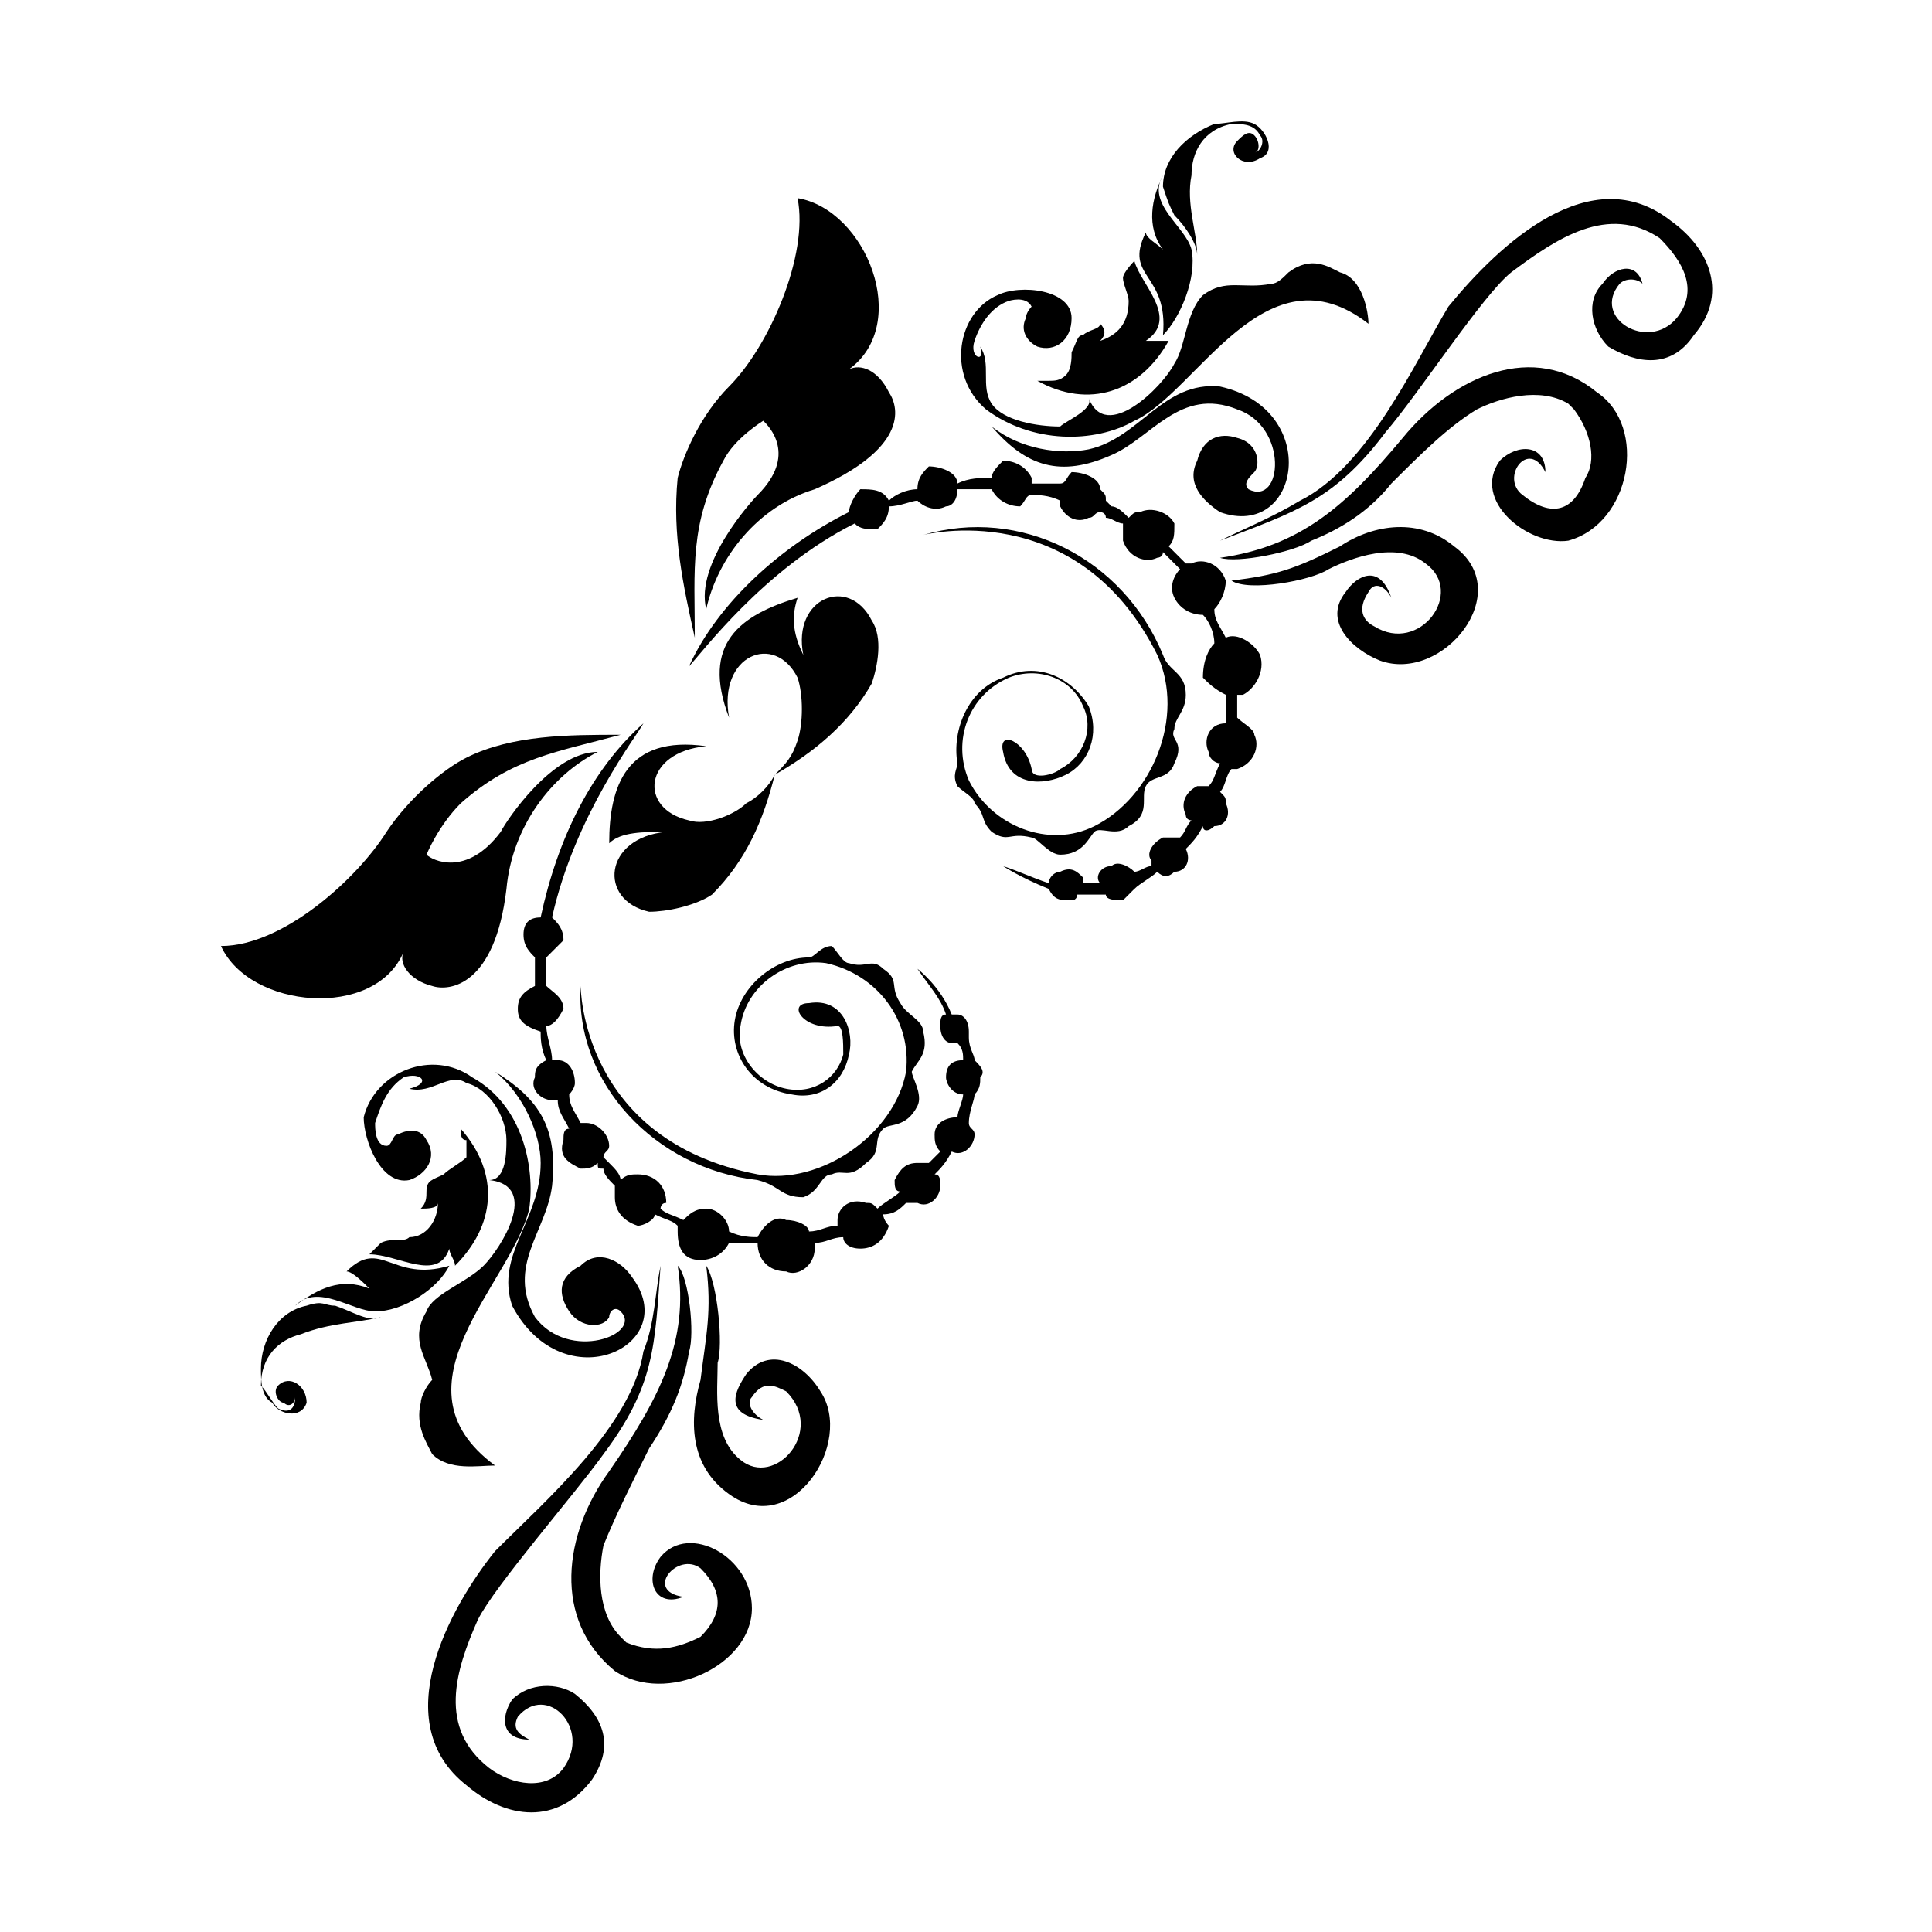 <?xml version="1.0" encoding="UTF-8"?>
<!-- Uploaded to: ICON Repo, www.iconrepo.com, Generator: ICON Repo Mixer Tools -->
<svg fill="#000000" width="800px" height="800px" version="1.1" viewBox="144 144 512 512" xmlns="http://www.w3.org/2000/svg">
 <g fill-rule="evenodd">
  <path d="m444.63 379.57c1.512-1.512 4.539-3.027 6.051-4.539 1.512 1.512 3.027 1.512 4.539 0 3.027 0 4.539-3.027 3.027-6.051 1.512-1.512 3.027-3.027 4.539-6.051 0 1.512 1.512 1.512 3.027 0 3.027 0 4.539-3.027 3.027-6.051 0-1.512 0-1.512-1.512-3.027 1.512-1.512 1.512-4.539 3.027-6.051h1.512c4.539-1.512 6.051-6.051 4.539-9.078 0-1.512-3.027-3.027-4.539-4.539v-6.051h1.512c3.027-1.512 6.051-6.051 4.539-10.59-1.512-3.027-6.051-6.051-9.078-4.539-1.512-3.027-3.027-4.539-3.027-7.566 1.512-1.512 3.027-4.539 3.027-7.566-1.512-4.539-6.051-6.051-9.078-4.539h-1.512c-1.512-1.512-3.027-3.027-4.539-4.539 1.512-1.512 1.512-3.027 1.512-6.051-1.512-3.027-6.051-4.539-9.078-3.027-1.512 0-1.512 0-3.027 1.512-1.512-1.512-3.027-3.027-4.539-3.027l-1.512-1.512c0-1.512 0-1.512-1.512-3.027 0-3.027-4.539-4.539-7.566-4.539-1.512 1.512-1.512 3.027-3.027 3.027h-7.566v-1.512c-1.512-3.027-4.539-4.539-7.566-4.539-1.512 1.512-3.027 3.027-3.027 4.539-3.027 0-6.051 0-9.078 1.512 0-3.027-4.539-4.539-7.566-4.539-1.512 1.512-3.027 3.027-3.027 6.051-3.027 0-6.051 1.512-7.566 3.027-1.512-3.027-4.539-3.027-7.566-3.027-1.512 1.512-3.027 4.539-3.027 6.051-18.156 9.078-34.797 24.207-42.363 40.848 3.027-3.027 19.668-25.719 43.875-37.824 1.512 1.512 3.027 1.512 6.051 1.512 1.512-1.512 3.027-3.027 3.027-6.051 3.027 0 6.051-1.512 7.566-1.512 1.512 1.512 4.539 3.027 7.566 1.512 1.512 0 3.027-1.512 3.027-4.539h9.078c1.512 3.027 4.539 4.539 7.566 4.539 1.512-1.512 1.512-3.027 3.027-3.027 1.512 0 4.539 0 7.566 1.512v1.512c1.512 3.027 4.539 4.539 7.566 3.027 1.512 0 1.512-1.512 3.027-1.512 0 0 1.512 0 1.512 1.512 1.512 0 3.027 1.512 4.539 1.512v4.539c1.512 4.539 6.051 6.051 9.078 4.539 0 0 1.512 0 1.512-1.512l4.539 4.539c-1.512 1.512-3.027 4.539-1.512 7.566 1.512 3.027 4.539 4.539 7.566 4.539 1.512 1.512 3.027 4.539 3.027 7.566-1.512 1.512-3.027 4.539-3.027 9.078 1.512 1.512 3.027 3.027 6.051 4.539v6.051 1.512c-4.539 0-6.051 4.539-4.539 7.566 0 1.512 1.512 3.027 3.027 3.027-1.512 3.027-1.512 4.539-3.027 6.051h-3.027c-3.027 1.512-4.539 4.539-3.027 7.566 0 1.512 1.512 1.512 1.512 1.512-1.512 1.512-1.512 3.027-3.027 4.539h-4.539c-3.027 1.512-4.539 4.539-3.027 6.051v1.512c-1.512 0-3.027 1.512-4.539 1.512-1.512-1.512-4.539-3.027-6.051-1.512-3.027 0-4.539 3.027-3.027 4.539h-4.539v-1.512c-1.512-1.512-3.027-3.027-6.051-1.512-1.512 0-3.027 1.512-3.027 3.027-4.539-1.512-7.566-3.027-12.105-4.539 0 0 4.539 3.027 12.105 6.051 1.512 3.027 3.027 3.027 6.051 3.027 1.512 0 1.512-1.512 1.512-1.512h7.566c0 1.512 3.027 1.512 4.539 1.512 1.512-1.512 1.512-1.512 3.027-3.027z"/>
  <path d="m323.59 270.64c1.512-6.051 6.051-16.641 13.617-24.207 10.59-10.59 21.18-34.797 18.156-49.926 18.156 3.027 30.258 33.285 13.617 45.387 3.027-1.512 7.566 0 10.59 6.051 3.027 4.539 4.539 15.129-19.668 25.719-15.129 4.539-25.719 18.156-28.746 31.773-3.027-12.105 12.105-28.746 13.617-30.258 10.59-10.59 3.027-18.156 1.512-19.668 0 0-7.566 4.539-10.59 10.59-9.078 16.641-7.566 28.746-7.566 46.902-3.027-13.617-6.051-27.234-4.539-42.363z"/>
  <path d="m417.4 347.8c0 3.027 6.051 1.512 7.566 0 6.051-3.027 9.078-10.59 6.051-16.641-3.027-7.566-12.105-10.59-19.668-7.566-10.59 4.539-15.129 16.641-10.59 27.234 6.051 12.105 21.18 18.156 33.285 12.105 15.129-7.566 24.207-28.746 16.641-45.387-21.18-42.363-62.031-31.773-62.031-31.773 25.719-7.566 52.953 6.051 63.543 31.773 1.512 4.539 6.051 4.539 6.051 10.59 0 4.539-3.027 6.051-3.027 9.078-1.512 3.027 3.027 3.027 0 9.078-1.512 4.539-6.051 3.027-7.566 6.051-1.512 3.027 1.512 7.566-4.539 10.59-3.027 3.027-7.566 0-9.078 1.512-1.512 1.512-3.027 6.051-9.078 6.051-3.027 0-6.051-4.539-7.566-4.539-6.051-1.512-6.051 1.512-10.59-1.512-3.027-3.027-1.512-4.539-4.539-7.566 0-1.512-3.027-3.027-4.539-4.539-1.512-3.027 0-4.539 0-6.051-1.512-9.078 3.027-19.668 12.105-22.695 9.078-4.539 18.156 0 22.695 7.566 3.027 7.566 0 15.129-6.051 18.156-6.051 3.027-15.129 3.027-16.641-6.051-1.512-6.051 6.051-3.027 7.566 4.539z"/>
  <path d="m349.32 349.32c3.027-3.027 4.539-4.539 6.051-9.078 1.512-4.539 1.512-12.105 0-16.641-6.051-12.105-21.18-6.051-18.156 10.59-7.566-19.668 3.027-27.234 18.156-31.773-1.512 4.539-1.512 9.078 1.512 15.129-3.027-15.129 12.105-21.18 18.156-9.078 3.027 4.539 1.512 12.105 0 16.641-6.051 10.59-15.129 18.156-25.719 24.207z"/>
  <path d="m506.66 229.79c0-3.027-1.512-12.105-7.566-13.617-3.027-1.512-7.566-4.539-13.617 0-1.512 1.512-3.027 3.027-4.539 3.027-7.566 1.512-12.105-1.512-18.156 3.027-4.539 4.539-4.539 13.617-7.566 18.156-3.027 6.051-18.156 21.18-22.695 9.078 1.512 3.027-6.051 6.051-7.566 7.566-6.051 0-15.129-1.512-18.156-6.051-3.027-4.539 0-10.59-3.027-15.129 1.512 4.539-3.027 3.027-1.512-1.512 1.512-4.539 4.539-9.078 9.078-10.59 0 0 4.539-1.512 6.051 1.512 0 0-1.512 1.512-1.512 3.027-1.512 3.027 0 6.051 3.027 7.566 4.539 1.512 9.078-1.512 9.078-7.566 0-7.566-13.617-9.078-19.668-6.051-10.59 4.539-13.617 21.18-3.027 30.258 12.105 9.078 28.746 9.078 39.336 3.027 16.641-7.566 34.797-46.902 62.031-25.719z"/>
  <path d="m455.22 201.05c3.027 3.027 6.051 7.566 6.051 10.59 0-6.051-3.027-13.617-1.512-21.18 0-6.051 3.027-12.105 10.59-13.617 3.027 0 6.051 0 7.566 3.027 1.512 1.512 0 4.539-1.512 4.539 1.512 0 1.512-3.027 0-4.539-1.512-1.512-3.027 0-4.539 1.512-3.027 3.027 1.512 7.566 6.051 4.539 4.539-1.512 1.512-7.566-1.512-9.078-3.027-1.512-7.566 0-10.59 0-7.566 3.027-13.617 9.078-13.617 16.641 1.512 4.539 1.512 4.539 3.027 7.566z"/>
  <path d="m452.2 232.82c4.539-4.539 9.078-15.129 7.566-22.695-1.512-6.051-12.105-12.105-7.566-19.668-3.027 6.051-4.539 13.617 0 19.668-1.512-1.512-4.539-3.027-4.539-4.539-6.051 12.105 6.051 10.59 4.539 27.234z"/>
  <path d="m435.55 234.33c1.512-1.512 1.512-3.027 0-4.539 0 1.512-3.027 1.512-4.539 3.027-1.512 0-1.512 1.512-3.027 4.539 0 1.512 0 4.539-1.512 6.051-1.512 1.512-3.027 1.512-4.539 1.512h-3.027c13.617 7.566 27.234 3.027 34.797-10.59h-6.051c9.078-6.051-1.512-15.129-3.027-21.18 0 0-3.027 3.027-3.027 4.539 0 1.512 1.512 4.539 1.512 6.051 0 6.051-3.027 9.078-7.566 10.59z"/>
  <path d="m471.86 252.49c13.617 4.539 12.105 25.719 3.027 21.18-1.512-1.512 0-3.027 1.512-4.539 1.512-1.512 1.512-7.566-4.539-9.078-4.539-1.512-9.078 0-10.59 6.051-3.027 6.051 1.512 10.59 6.051 13.617 21.18 7.566 27.234-27.234 0-33.285-15.129-1.512-21.18 13.617-34.797 16.641-7.566 1.512-18.156 0-25.719-6.051 9.078 10.59 18.156 13.617 31.773 7.566 10.59-4.539 18.156-18.156 33.285-12.105z"/>
  <path d="m500.61 300.9c3.027-4.539 9.078-7.566 12.105 1.512-1.512-3.027-4.539-4.539-6.051-1.512-3.027 4.539-1.512 7.566 1.512 9.078 12.105 7.566 24.207-9.078 13.617-16.641-7.566-6.051-19.668-1.512-25.719 1.512-4.539 3.027-21.18 6.051-25.719 3.027 12.105-1.512 16.641-3.027 28.746-9.078 9.078-6.051 21.18-7.566 30.258 0 16.641 12.105-3.027 36.312-19.668 30.258-7.566-3.027-15.129-10.59-9.078-18.156z"/>
  <path d="m561.12 252.49-1.512-1.512c-7.566-4.539-18.156-1.512-24.207 1.512-7.566 4.539-15.129 12.105-22.695 19.668-6.051 7.566-13.617 12.105-21.18 15.129-4.539 3.027-19.668 6.051-24.207 4.539 21.18-3.027 33.285-13.617 48.414-31.773 13.617-16.641 34.797-25.719 51.441-12.105 13.617 9.078 9.078 34.797-7.566 39.336-10.59 1.512-25.719-10.59-18.156-21.18 4.539-4.539 12.105-4.539 12.105 3.027-4.539-9.078-12.105 1.512-6.051 6.051 7.566 6.051 13.617 4.539 16.641-4.539 3.027-4.539 1.512-12.105-3.027-18.156z"/>
  <path d="m570.2 235.84c-4.539-4.539-6.051-12.105-1.512-16.641 3.027-4.539 9.078-6.051 10.59 0-1.512-1.512-4.539-1.512-6.051 0-7.566 9.078 7.566 18.156 15.129 9.078 6.051-7.566 1.512-15.129-4.539-21.18-13.617-9.078-27.234 0-39.336 9.078-7.566 6.051-24.207 31.773-33.285 42.363-13.617 18.156-24.207 21.18-43.875 28.746 6.051-3.027 13.617-6.051 21.18-10.59 18.156-9.078 30.258-36.312 39.336-51.441 13.617-16.641 37.824-39.336 59.004-22.695 10.59 7.566 15.129 19.668 6.051 30.258-6.051 9.078-15.129 7.566-22.695 3.027z"/>
  <path d="m402.27 434.04c0 1.512-1.512 4.539-1.512 7.566 0 1.512 1.512 1.512 1.512 3.027 0 3.027-3.027 6.051-6.051 4.539-1.512 3.027-3.027 4.539-4.539 6.051 1.512 0 1.512 1.512 1.512 3.027 0 3.027-3.027 6.051-6.051 4.539h-3.027c-1.512 1.512-3.027 3.027-6.051 3.027 0 1.512 1.512 3.027 1.512 3.027-1.512 4.539-4.539 6.051-7.566 6.051-3.027 0-4.539-1.512-4.539-3.027-3.027 0-4.539 1.512-7.566 1.512v1.512c0 4.539-4.539 7.566-7.566 6.051-4.539 0-7.566-3.027-7.566-7.566h-7.566c-1.512 3.027-4.539 4.539-7.566 4.539-4.539 0-6.051-3.027-6.051-7.566v-1.512c-1.512-1.512-3.027-1.512-6.051-3.027 0 1.512-3.027 3.027-4.539 3.027-4.539-1.512-6.051-4.539-6.051-7.566v-3.027c-1.512-1.512-3.027-3.027-3.027-4.539-1.512 0-1.512 0-1.512-1.512-1.512 1.512-3.027 1.512-4.539 1.512-3.027-1.512-6.051-3.027-4.539-7.566 0-1.512 0-3.027 1.512-3.027-1.512-3.027-3.027-4.539-3.027-7.566h-1.512c-3.027 0-6.051-3.027-4.539-6.051 0-1.512 0-3.027 3.027-4.539-1.512-3.027-1.512-6.051-1.512-7.566-4.539-1.512-6.051-3.027-6.051-6.051 0-3.027 1.512-4.539 4.539-6.051v-7.566c-1.512-1.512-3.027-3.027-3.027-6.051 0-3.027 1.512-4.539 4.539-4.539 4.539-21.18 13.617-39.336 27.234-51.441-1.512 3.027-18.156 24.207-24.207 51.441 1.512 1.512 3.027 3.027 3.027 6.051-1.512 1.512-3.027 3.027-4.539 4.539v7.566c1.512 1.512 4.539 3.027 4.539 6.051-1.512 3.027-3.027 4.539-4.539 4.539 0 3.027 1.512 6.051 1.512 9.078h1.512c3.027 0 4.539 3.027 4.539 6.051 0 1.512-1.512 3.027-1.512 3.027 0 3.027 1.512 4.539 3.027 7.566h1.512c3.027 0 6.051 3.027 6.051 6.051 0 1.512-1.512 1.512-1.512 3.027l1.512 1.512c1.512 1.512 3.027 3.027 3.027 4.539 1.512-1.512 3.027-1.512 4.539-1.512 4.539 0 7.566 3.027 7.566 7.566-1.512 0-1.512 1.512-1.512 1.512 1.512 1.512 3.027 1.512 6.051 3.027 1.512-1.512 3.027-3.027 6.051-3.027 3.027 0 6.051 3.027 6.051 6.051 3.027 1.512 6.051 1.512 7.566 1.512 1.512-3.027 4.539-6.051 7.566-4.539 3.027 0 6.051 1.512 6.051 3.027 3.027 0 4.539-1.512 7.566-1.512v-1.512c0-3.027 3.027-6.051 7.566-4.539 1.512 0 1.512 0 3.027 1.512 1.512-1.512 4.539-3.027 6.051-4.539-1.512 0-1.512-1.512-1.512-3.027 1.512-3.027 3.027-4.539 6.051-4.539h3.027c1.512-1.512 1.512-1.512 3.027-3.027-1.512-1.512-1.512-3.027-1.512-4.539 0-3.027 3.027-4.539 6.051-4.539 0-1.512 1.512-4.539 1.512-6.051-3.027 0-4.539-3.027-4.539-4.539 0-3.027 1.512-4.539 4.539-4.539 0-1.512 0-3.027-1.512-4.539h-1.512c-1.512 0-3.027-1.512-3.027-4.539 0-1.512 0-3.027 1.512-3.027-1.512-4.539-4.539-7.566-7.566-12.105 0 0 6.051 4.539 9.078 12.105h1.512c1.512 0 3.027 1.512 3.027 4.539v1.512c0 3.027 1.512 4.539 1.512 6.051 1.512 1.512 3.027 3.027 1.512 4.539 0 1.512 0 3.027-1.512 4.539zm-86.238-98.34h-1.512 1.512z"/>
  <path d="m267.62 344.78c-6.051 3.027-15.129 10.59-21.18 19.668-7.566 12.105-27.234 30.258-43.875 30.258 7.566 16.641 40.848 19.668 48.414 1.512-1.512 3.027 1.512 7.566 7.566 9.078 4.539 1.512 16.641 0 19.668-25.719 1.512-16.641 12.105-30.258 24.207-36.312-12.105 0-24.207 18.156-25.719 21.18-9.078 12.105-18.156 7.566-19.668 6.051 0 0 3.027-7.566 9.078-13.617 13.617-12.105 25.719-13.617 42.363-18.156-13.617 0-28.746 0-40.848 6.051z"/>
  <path d="m365.96 415.88c1.512 0 1.512 4.539 1.512 7.566-1.512 6.051-7.566 10.59-15.129 9.078-7.566-1.512-13.617-9.078-12.105-16.641 1.512-10.59 12.105-18.156 22.695-16.641 13.617 3.027 22.695 15.129 21.18 28.746-3.027 16.641-22.695 30.258-39.336 27.234-46.902-9.078-46.902-49.926-46.902-49.926-1.512 25.719 19.668 48.414 46.902 51.441 6.051 1.512 6.051 4.539 12.105 4.539 4.539-1.512 4.539-6.051 7.566-6.051 3.027-1.512 4.539 1.512 9.078-3.027 4.539-3.027 1.512-6.051 4.539-9.078 1.512-1.512 6.051 0 9.078-6.051 1.512-3.027-1.512-7.566-1.512-9.078 1.512-3.027 4.539-4.539 3.027-10.59 0-3.027-4.539-4.539-6.051-7.566-3.027-4.539 0-6.051-4.539-9.078-3.027-3.027-4.539 0-9.078-1.512-1.512 0-3.027-3.027-4.539-4.539-3.027 0-4.539 3.027-6.051 3.027-9.078 0-18.156 7.566-19.668 16.641-1.512 9.078 4.539 18.156 15.129 19.668 7.566 1.512 13.617-3.027 15.129-10.59 1.512-6.051-1.512-15.129-10.59-13.617-6.051 0-1.512 7.566 7.566 6.051z"/>
  <path d="m349.32 349.32c-1.512 3.027-4.539 6.051-7.566 7.566-3.027 3.027-10.59 6.051-15.129 4.539-13.617-3.027-12.105-18.156 4.539-19.668-21.18-3.027-25.719 10.59-25.719 25.719 3.027-3.027 9.078-3.027 15.129-3.027-16.641 1.512-18.156 18.156-4.539 21.18 4.539 0 12.105-1.512 16.641-4.539 9.078-9.078 13.617-19.668 16.641-31.773z"/>
  <path d="m275.18 532.38c-4.539 0-12.105 1.512-16.641-3.027-1.512-3.027-4.539-7.566-3.027-13.617 0-1.512 1.512-4.539 3.027-6.051-1.512-6.051-6.051-10.59-1.512-18.156 1.512-4.539 10.59-7.566 15.129-12.105 4.539-4.539 15.129-21.18 1.512-22.695 4.539 0 4.539-7.566 4.539-10.59 0-6.051-4.539-13.617-10.59-15.129-4.539-3.027-9.078 3.027-15.129 1.512 6.051-1.512 3.027-4.539-1.512-3.027-4.539 3.027-6.051 7.566-7.566 12.105 0 1.512 0 6.051 3.027 6.051 1.512 0 1.512-3.027 3.027-3.027 3.027-1.512 6.051-1.512 7.566 1.512 3.027 4.539 0 9.078-4.539 10.59-7.566 1.512-12.105-10.59-12.105-16.641 3.027-12.105 18.156-18.156 28.746-10.59 13.617 7.566 16.641 24.207 15.129 34.797-4.539 19.668-37.824 46.902-9.078 68.082z"/>
  <path d="m232.82 490.02c4.539 1.512 9.078 4.539 12.105 3.027-6.051 1.512-13.617 1.512-21.18 4.539-6.051 1.512-10.59 6.051-10.59 13.617 1.512 1.512 3.027 4.539 4.539 6.051 3.027 1.512 4.539 0 4.539-3.027 0 1.512-1.512 3.027-3.027 1.512-1.512 0-3.027-3.027-1.512-4.539 3.027-3.027 7.566 0 7.566 4.539-1.512 4.539-7.566 3.027-9.078 0-3.027-1.512-3.027-6.051-3.027-9.078 0-7.566 4.539-15.129 12.105-16.641 4.539-1.512 4.539 0 7.566 0z"/>
  <path d="m263.08 479.43c-3.027 6.051-12.105 12.105-19.668 12.105-6.051 0-15.129-7.566-21.18-1.512 6.051-4.539 12.105-7.566 19.668-4.539-1.512-1.512-4.539-4.539-6.051-4.539 9.078-9.078 12.105 3.027 27.234-1.512z"/>
  <path d="m260.05 462.79c0 1.512-3.027 1.512-4.539 1.512 1.512-1.512 1.512-3.027 1.512-4.539 0-3.027 1.512-3.027 4.539-4.539 1.512-1.512 4.539-3.027 6.051-4.539v-4.539c-1.512 0-1.512-1.512-1.512-3.027 10.59 12.105 9.078 25.719-1.512 36.312 0-1.512-1.512-3.027-1.512-4.539-3.027 9.078-13.617 1.512-21.18 1.512 0 0 3.027-3.027 3.027-3.027 3.027-1.512 6.051 0 7.566-1.512 4.539 0 7.566-4.539 7.566-9.078z"/>
  <path d="m285.77 493.04c9.078 12.105 28.746 4.539 22.695-1.512-1.512-1.512-3.027 0-3.027 1.512-1.512 3.027-7.566 3.027-10.59-1.512-3.027-4.539-3.027-9.078 3.027-12.105 4.539-4.539 10.59-1.512 13.617 3.027 13.617 18.156-18.156 33.285-31.773 7.566-4.539-13.617 7.566-22.695 7.566-37.824 0-7.566-4.539-18.156-12.105-24.207 12.105 7.566 16.641 15.129 15.129 30.258-1.512 12.105-12.105 21.18-4.539 34.797z"/>
  <path d="m341.75 508.18c-3.027 4.539-6.051 10.59 4.539 12.105-3.027-1.512-4.539-4.539-3.027-6.051 3.027-4.539 6.051-3.027 9.078-1.512 10.59 10.59-3.027 25.719-12.105 18.156-7.566-6.051-6.051-18.156-6.051-25.719 1.512-4.539 0-21.18-3.027-25.719 1.512 12.105 0 18.156-1.512 30.258-3.027 10.59-3.027 22.695 7.566 30.258 16.641 12.105 33.285-13.617 24.207-27.234-4.539-7.566-13.617-12.105-19.668-4.539z"/>
  <path d="m309.98 579.28-1.512-1.512c-6.051-6.051-6.051-16.641-4.539-24.207 3.027-7.566 7.566-16.641 12.105-25.719 6.051-9.078 9.078-16.641 10.59-25.719 1.512-4.539 0-19.668-3.027-22.695 3.027 19.668-4.539 34.797-18.156 54.465-12.105 16.641-15.129 39.336 1.512 52.953 13.617 9.078 36.312-1.512 36.312-16.641 0-13.617-16.641-22.695-24.207-13.617-4.539 6.051-1.512 13.617 6.051 10.59-10.59-1.512-1.512-12.105 4.539-7.566 6.051 6.051 6.051 12.105 0 18.156-6.051 3.027-12.105 4.539-19.668 1.512z"/>
  <path d="m296.36 592.9c-4.539-3.027-12.105-3.027-16.641 1.512-3.027 4.539-3.027 10.59 4.539 10.59-3.027-1.512-4.539-3.027-3.027-6.051 7.566-9.078 19.668 3.027 12.105 13.617-4.539 6.051-13.617 4.539-19.668 0-13.617-10.59-9.078-25.719-3.027-39.336 4.539-9.078 25.719-33.285 33.285-43.875 13.617-18.156 13.617-28.746 15.129-49.926-1.512 7.566-1.512 15.129-4.539 22.695-3.027 19.668-25.719 39.336-39.336 52.953-12.105 15.129-28.746 45.387-7.566 62.031 10.59 9.078 24.207 10.59 33.285-1.512 6.051-9.078 3.027-16.641-4.539-22.695z"/>
 </g>
</svg>
